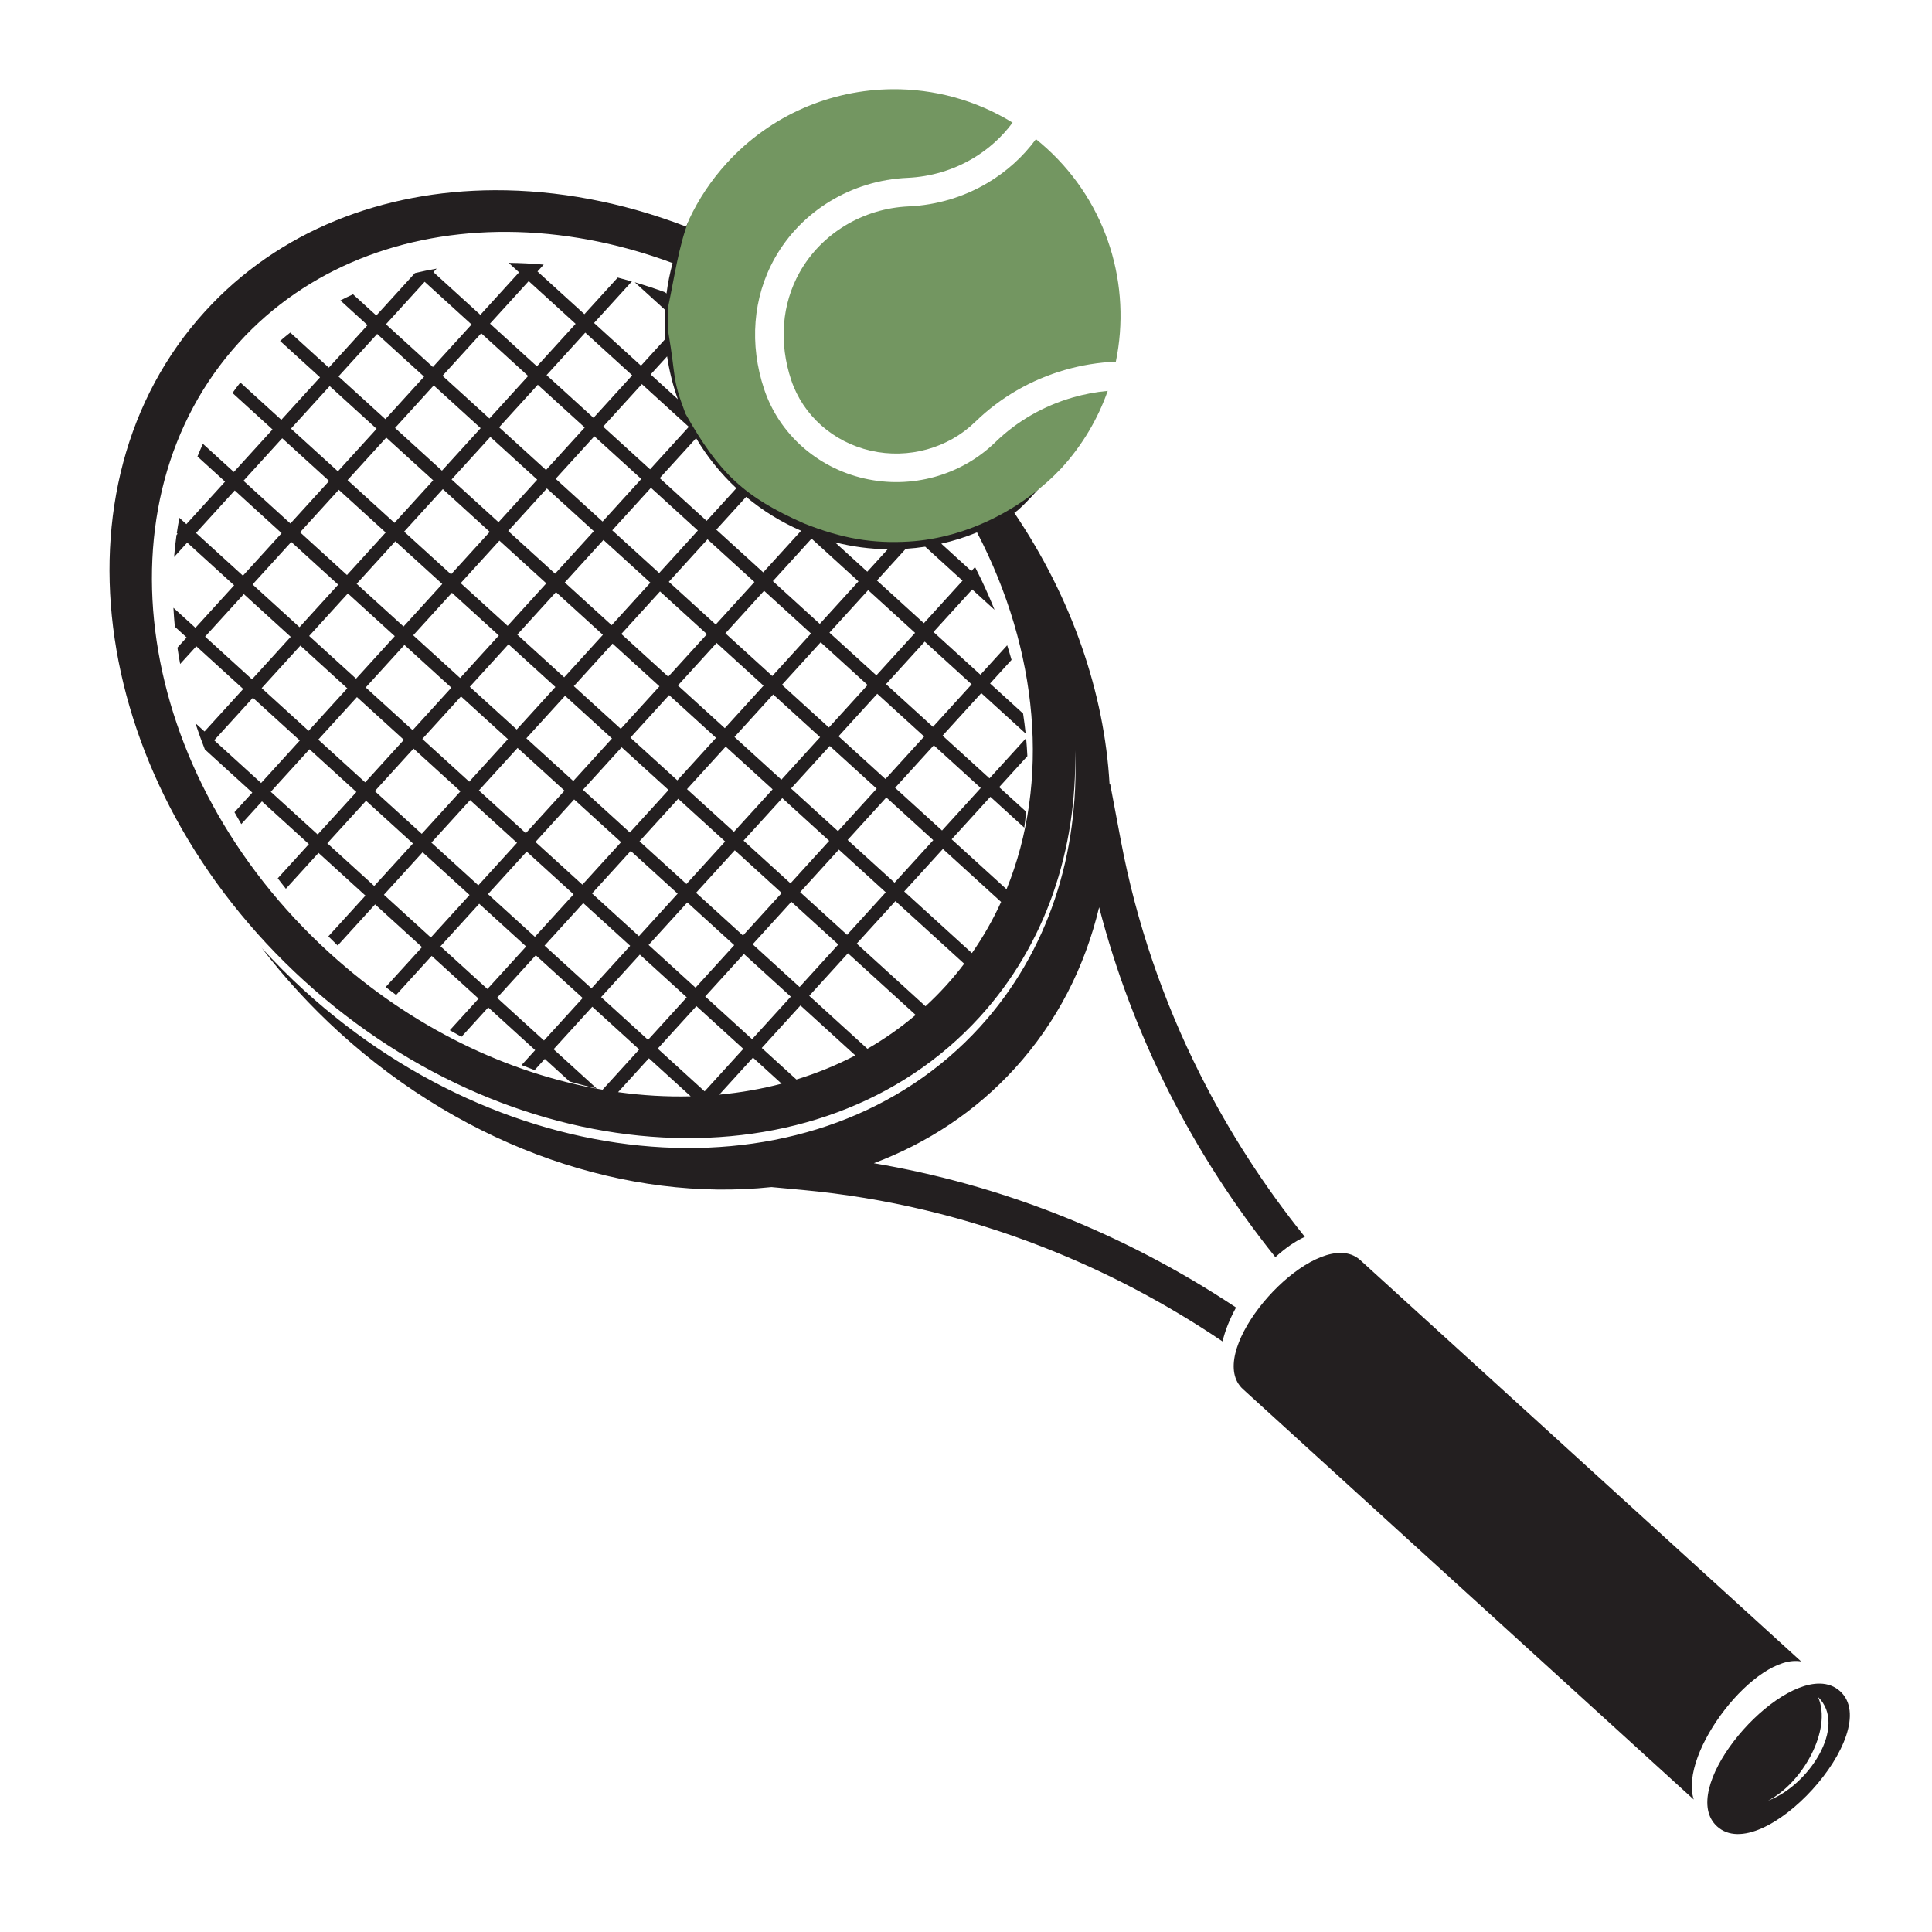 <?xml version="1.0" encoding="UTF-8" standalone="no"?>
<!-- Created with Inkscape (http://www.inkscape.org/) -->

<svg
   xmlns:dc="http://purl.org/dc/elements/1.1/"
   xmlns:cc="http://creativecommons.org/ns#"
   xmlns:rdf="http://www.w3.org/1999/02/22-rdf-syntax-ns#"
   xmlns:svg="http://www.w3.org/2000/svg"
   xmlns="http://www.w3.org/2000/svg"
   xmlns:sodipodi="http://sodipodi.sourceforge.net/DTD/sodipodi-0.dtd"
   xmlns:inkscape="http://www.inkscape.org/namespaces/inkscape"
   version="1.1"
   id="svg2666"
   xml:space="preserve"
   width="880"
   height="880"
   viewBox="0 0 880 880"
   sodipodi:docname="tennis-racket-remix.svg"
   inkscape:version="0.91 r13725"><defs
     id="defs2670"><clipPath
       clipPathUnits="userSpaceOnUse"
       id="clipPath2682"><path
         d="M 0,660 H 660 V 0 H 0 Z"
         id="path2680"
         inkscape:connector-curvature="0" /></clipPath></defs><sodipodi:namedview
     pagecolor="#ffffff"
     bordercolor="#666666"
     borderopacity="1"
     objecttolerance="10"
     gridtolerance="10"
     guidetolerance="10"
     inkscape:pageopacity="0"
     inkscape:pageshadow="2"
     inkscape:window-width="1916"
     inkscape:window-height="1035"
     id="namedview2668"
     showgrid="false"
     inkscape:zoom="0.34114601"
     inkscape:cx="420.97196"
     inkscape:cy="770.45812"
     inkscape:window-x="4"
     inkscape:window-y="1"
     inkscape:window-maximized="1"
     inkscape:current-layer="g2674" /><g
     id="g2674"
     inkscape:groupmode="layer"
     inkscape:label="tennis-racket-silhouette-reesvg.org"
     transform="matrix(1.333,0,0,-1.333,0,880)"><g
       id="g5079"><path
         sodipodi:nodetypes="sssccscccccccccccccccsccccccccccccccsscccccccccccccccccccccccccccccccccccccccccccccccccccccccccccccccccccccccccccccccccccccsssccccccccccccccccccccccccccccccccccccccccccccccccccccccccccccccccccccccccccccccccccccccccccccccccccccccccccccccccccccccccccccccccccccccccccccccccccccccccccccccccccccccccccccccccccccccccccccccccccccccccccccccccccccccccccccccccccccccccccccccccccccccccccccccccccccccccccccccccccccccccccccccccccccccccccccccccccccccccccccccccccccccccccccccccccccccccccccccccccccccccccccccccccccccccccccccccccccccccccccccccccccccccccccccccccccccccccccccccccccscccsssccsccc"
         inkscape:connector-curvature="0"
         id="path2776"
         transform="matrix(0.75,0,0,-0.75,0,660)"
         d="M 225.307,86.441 C 174.341,86.649 126.895,104.876 93.387,141.684 20.863,221.348 41.097,357.87 138.578,446.611 c 97.484,88.745 235.298,96.107 307.822,16.441 30.183,-33.153 44.29,-76.16 43.455,-121.467 1.889,46.964 -12.138,91.733 -43.324,125.99 -72.524,79.664 -210.34,72.303 -307.822,-16.439 -6.896,-6.28 -13.389,-12.802 -19.506,-19.52 10.336,13.523 22.116,26.432 35.328,38.461 58.712,53.449 132.052,77.365 196.949,70.537 l 14.338,1.33 c 37.807,3.516 74.638,12.385 109.645,26.1 28.581,11.196 55.915,25.589 81.539,42.902 1.127,-4.947 3.283,-10.24 6.139,-15.463 -25.808,-17.148 -53.188,-31.439 -81.711,-42.613 -26.844,-10.516 -54.733,-18.293 -83.311,-23.125 24.341,-9.14 46.29,-23.516 64.236,-43.227 19.223,-21.12 31.926,-46.231 38.406,-73.387 7.537,29.069 18.163,57.121 31.611,83.779 13.465,26.699 29.788,52.033 48.688,75.633 4.408,-4.028 8.999,-7.262 13.43,-9.25 -18.456,-22.933 -34.405,-47.639 -47.57,-73.744 -16.931,-33.571 -29.211,-69.409 -36.248,-106.719 l -4.871,-25.809 -0.285,0.053 c -2.351,-41.573 -17.097,-84.699 -43.391,-123.643 4.349,-2.827 12.677,-13.141 16.64,-16.68 l -12.153,3.697 -22.559,17.81 -60.553,2.375 -42.148,-22.559 -19.592,-32.057 -13.654,-55.805 6.531,-30.869 -0.141,-0.217 c -0.671,1.283 -1.321,2.573 -1.934,3.877 C 283.595,91.88 253.897,86.325 225.307,86.441 Z m 5.783,18.979 c 24.721,0.134 50.31,4.896 75.348,14.211 -1.247,4.575 -2.169,9.215 -2.775,13.883 l -0.629,-0.572 c -4.607,-1.68 -9.228,-3.205 -13.854,-4.57 l 13.791,12.553 c -0.257,4.449 -0.229,8.91 0.09,13.352 l -11.029,12.113 -21.377,-19.461 17.23,-18.926 c -2.147,-0.617 -4.293,-1.208 -6.439,-1.76 l -15.188,16.682 -21.377,-19.459 2.84,-3.123 c -5.365,-0.489 -10.694,-0.753 -15.982,-0.805 l 4.742,4.32 -17.631,19.367 -21.377,-19.461 1.463,-1.605 c -3.333,0.584 -6.634,1.257 -9.896,2.037 l -17.6,19.332 -10.613,-9.662 c -1.94,0.889 -3.855,1.831 -5.752,2.805 l 12.365,11.254 -17.635,19.369 -17.566,-15.994 c -1.569,1.237 -3.113,2.513 -4.633,3.822 l 18.197,16.568 -17.633,19.367 -18.672,-17 c -1.235,1.571 -2.431,3.161 -3.59,4.773 l 18.26,16.623 -17.633,19.369 -14.092,-12.828 c -0.872,1.905 -1.696,3.835 -2.484,5.777 l 12.572,11.449 -17.631,19.367 -3.176,-2.891 c -0.444,2.308 -0.834,4.631 -1.178,6.969 l 0.35,0.318 -0.479,0.531 c -0.472,3.319 -0.835,6.666 -1.105,10.041 l 5.982,-6.57 21.377,19.461 -17.633,19.369 -10.025,-9.127 c 0.149,2.867 0.362,5.744 0.646,8.629 l 5.377,4.895 -4.203,4.619 c 0.368,2.487 0.776,4.975 1.242,7.467 l 7.359,-8.082 21.375,19.461 -17.633,19.369 -4.17,-3.797 c 1.351,4.119 2.842,8.226 4.453,12.32 l 0.111,-0.125 21.377,19.461 -8.127,8.928 c 1.008,1.815 2.046,3.619 3.107,5.416 l 9.416,-10.34 21.379,19.459 -14.193,15.59 c 1.213,1.595 2.454,3.178 3.713,4.754 l 14.875,-16.342 21.379,19.463 -16.898,18.562 c 1.395,1.401 2.809,2.791 4.242,4.17 l 17.053,-18.732 21.377,19.463 -16.559,18.188 c 1.577,1.224 3.161,2.429 4.756,3.609 l 16.199,-17.795 21.377,19.459 -13.105,14.398 c 1.765,1.021 3.537,2.023 5.314,2.996 l 12.188,-13.393 21.377,19.465 -6.203,6.814 c 1.981,0.788 3.97,1.556 5.959,2.285 l 4.641,-5.1 11.32,10.303 c 4.105,1.181 8.214,2.249 12.32,3.18 l -19.637,-17.879 17.633,-19.367 21.377,19.461 -16.701,18.346 c -43.2,-7.415 -87.055,-28.321 -124.412,-62.33 C 61.199,352.992 42.746,228.466 108.896,155.801 c 30.972,-34.022 74.999,-50.636 122.193,-50.381 z m 9.791,22.439 21.373,19.463 -17.631,19.367 -21.377,-19.461 z m -47.41,0.303 21.377,19.461 -17.635,19.369 -21.375,-19.463 z m 73.182,23.162 21.377,19.459 -17.633,19.369 -21.377,-19.461 z m -47.408,0.301 21.377,19.459 -17.633,19.369 -21.377,-19.459 z m -47.41,0.301 21.379,19.463 -17.633,19.365 -21.377,-19.459 z m 132.098,10.223 c 0.987,6.628 2.623,13.167 4.893,19.525 l -12.396,-11.285 z m -11.506,12.639 21.379,19.461 -17.635,19.367 -21.377,-19.461 z m -47.406,0.301 21.375,19.461 -17.633,19.369 -21.377,-19.461 z m -47.412,0.301 21.377,19.463 -17.631,19.367 -21.377,-19.461 z m -47.408,0.303 21.379,19.461 -17.635,19.369 -21.377,-19.461 z m 120.592,22.861 21.377,19.461 -17.633,19.369 -21.377,-19.461 z m -47.41,0.301 21.377,19.461 -17.629,19.369 L 205.75,218.223 Z m -47.406,0.303 21.377,19.459 -17.631,19.369 -21.379,-19.461 z m 141.168,0.256 c 4.879,8.245 11,15.932 18.34,22.797 l -13.539,14.871 -21.375,-19.461 z m -188.578,0.045 21.379,19.461 -17.635,19.369 -21.377,-19.461 z m 168,22.559 21.379,19.461 -17.635,19.369 -21.377,-19.461 z m -47.408,0.301 21.377,19.461 -17.633,19.367 -21.377,-19.457 z m -47.408,0.303 21.375,19.461 -17.629,19.367 -21.379,-19.461 z m -47.41,0.301 21.379,19.461 -17.635,19.369 -21.375,-19.461 z m -47.408,0.303 21.377,19.461 -17.633,19.369 -21.377,-19.463 z m 233.008,2.924 c 7.748,6.461 16.19,11.604 25.043,15.436 l -17.262,18.963 -21.377,-19.463 z m 105.191,16.189 c 28.111,53.976 33.399,113.599 13.443,162.586 l -24.998,-22.756 17.633,-19.369 15.443,14.057 c 0.339,-2.405 0.617,-4.829 0.852,-7.264 l -12.291,-11.189 12.859,-14.127 c -0.132,-2.725 -0.32,-5.458 -0.576,-8.199 l -16.682,18.322 -21.377,-19.461 17.633,-19.369 20.213,18.402 c -0.316,-3.027 -0.705,-6.062 -1.166,-9.104 l -15.045,-13.695 9.785,-10.744 c -0.62,-2.219 -1.289,-4.436 -1.986,-6.652 l -12.195,13.396 -21.377,-19.463 17.633,-19.369 10.178,9.268 c -1.795,-4.479 -3.744,-8.937 -5.85,-13.363 l -0.326,-0.299 0.125,-0.137 c -0.915,-1.913 -1.867,-3.815 -2.836,-5.717 l -1.686,1.852 -13.693,-12.469 c 5.537,-1.255 10.986,-2.966 16.287,-5.137 z m -75.381,2.84 21.375,19.463 -17.631,19.367 -21.377,-19.461 z m -47.41,0.303 21.379,19.461 -17.635,19.369 -21.375,-19.461 z m -47.408,0.301 21.377,19.463 -17.633,19.367 -21.375,-19.461 z m -47.408,0.303 21.377,19.461 -17.631,19.369 -21.379,-19.461 z m -47.41,0.303 21.379,19.461 -17.635,19.367 -21.375,-19.459 z m -47.408,0.301 21.379,19.461 -17.633,19.369 -21.377,-19.461 z m 247.707,0.156 c 7.884,2.007 15.95,3.065 24.018,3.184 l -9.299,10.217 z m 41.119,2.014 17.004,15.48 -17.633,19.369 -21.377,-19.461 13.133,-14.426 c 2.968,-0.193 5.929,-0.514 8.873,-0.963 z m -26.006,19.785 21.375,19.461 -17.633,19.367 -21.377,-19.459 z m -47.412,0.303 21.379,19.461 -17.633,19.367 -21.377,-19.459 z m -47.408,0.301 21.379,19.461 -17.635,19.369 -21.375,-19.461 z m -47.406,0.303 21.375,19.459 -17.633,19.371 -21.377,-19.463 z m -47.41,0.301 21.377,19.461 -17.633,19.369 -21.377,-19.461 z m -47.41,0.301 21.379,19.463 -17.633,19.367 -21.377,-19.461 z m -47.408,0.303 21.377,19.461 -17.633,19.369 -21.377,-19.461 z m 310.229,21.652 21.377,19.461 -17.635,19.371 -21.377,-19.463 z m -47.408,0.303 21.375,19.461 -17.631,19.369 -21.379,-19.461 z m -47.412,0.303 21.379,19.459 -17.633,19.369 -21.379,-19.459 z m -47.408,0.301 21.379,19.461 -17.635,19.367 -21.375,-19.459 z m -47.406,0.301 21.375,19.463 -17.631,19.367 -21.379,-19.461 z m -47.412,0.301 21.379,19.463 -17.631,19.369 -21.379,-19.463 z m -47.408,0.305 21.377,19.461 -17.633,19.367 -21.377,-19.461 z m 262.82,21.953 21.375,19.463 -17.633,19.367 -21.377,-19.461 z m -47.41,0.301 21.377,19.463 -17.631,19.369 -21.379,-19.463 z m -47.41,0.303 21.379,19.461 -17.633,19.369 -21.379,-19.461 z m -47.406,0.303 21.377,19.461 -17.635,19.367 -21.377,-19.461 z m -47.41,0.301 21.375,19.461 -17.629,19.369 -21.379,-19.463 z m -47.41,0.301 21.379,19.461 -17.633,19.371 -21.377,-19.463 z m -47.408,0.301 21.377,19.463 -17.633,19.367 -21.375,-19.459 z m 310.227,21.654 21.377,19.461 -17.633,19.369 -21.377,-19.461 z m -47.408,0.303 21.377,19.461 -17.631,19.369 -21.379,-19.463 z m -47.408,0.301 21.377,19.461 -17.633,19.369 -21.377,-19.461 z m -47.41,0.303 21.377,19.461 -17.633,19.369 -21.377,-19.461 z m -47.408,0.301 21.377,19.463 -17.631,19.367 -21.379,-19.461 z m -47.408,0.303 21.377,19.461 -17.631,19.369 -21.379,-19.461 z m -47.41,0.301 21.379,19.461 -17.633,19.369 -21.377,-19.461 z m 262.818,21.957 21.377,19.461 -17.631,19.367 -21.379,-19.461 z m -47.408,0.301 21.377,19.461 -17.633,19.367 -21.377,-19.461 z m -47.41,0.301 21.379,19.463 -17.633,19.367 -21.377,-19.461 z m -47.408,0.301 21.377,19.463 -17.631,19.369 -21.377,-19.463 z m -47.408,0.303 21.377,19.463 -17.631,19.367 -21.379,-19.461 z m -47.41,0.303 21.379,19.461 L 170.5,403.436 149.123,383.975 Z m 262.82,21.953 26.512,24.137 c -3.704,8.121 -8.136,15.916 -13.295,23.318 l -30.85,-28.086 z m -47.41,0.303 21.377,19.461 -17.631,19.369 -21.379,-19.463 z m -47.41,0.303 21.379,19.459 L 338.5,425.996 317.123,406.533 Z m -47.408,0.301 21.377,19.459 -17.631,19.371 -21.377,-19.463 z m -47.408,0.301 21.377,19.461 -17.631,19.371 -21.379,-19.463 z m -47.41,0.303 21.379,19.461 -17.633,19.369 -21.377,-19.461 z m 215.412,22.256 31.332,28.525 c -2.625,3.459 -5.415,6.824 -8.383,10.08 -2.965,3.257 -6.052,6.349 -9.248,9.289 l -31.336,-28.527 z m -47.412,0.303 21.379,19.461 -17.633,19.369 -21.377,-19.461 z m -47.408,0.301 21.379,19.461 -17.633,19.369 -21.377,-19.461 z m -47.406,0.303 21.375,19.461 -17.633,19.367 -21.377,-19.457 z m -47.41,0.303 21.379,19.459 -17.633,19.369 -21.379,-19.459 z m 168.002,22.557 30.85,28.082 c -6.884,5.835 -14.233,10.971 -21.971,15.422 l -26.514,-24.133 z m -47.412,0.303 21.379,19.459 -17.633,19.369 -21.377,-19.461 z m -47.408,0.301 21.379,19.463 -17.635,19.369 -21.377,-19.463 z m -47.406,0.303 21.377,19.461 -17.633,19.367 -21.379,-19.461 z m 120.59,22.859 24.998,22.756 c -8.553,4.457 -17.53,8.126 -26.842,10.984 l -15.789,-14.373 z m -47.41,0.301 21.379,19.463 -17.635,19.367 -21.375,-19.461 z m 25.775,23.465 13.049,11.879 c -9.209,2.413 -18.706,4.078 -28.404,4.988 z m -47.41,0.301 19.037,17.33 c -10.876,0.273 -21.943,-0.364 -33.082,-1.902 z m 315.438,88.676 c -23.094,-0.455 -61.909,46.486 -44.77,62.088 l 205.355,186.949 c -6.935,-21.416 28.247,-66.642 48.938,-62.91 L 619.787,573.926 c -2.449,-2.229 -5.427,-3.261 -8.727,-3.326 z m 218.131,196.223 c -24.2,-0.475 -64.876,48.714 -46.916,65.064 20.525,18.688 76.584,-42.89 56.059,-61.578 -2.566,-2.336 -5.685,-3.418 -9.143,-3.486 z m -0.916,6.102 c 13.653,13.255 -4.467,40.554 -22.773,47.207 15.428,-7.791 29.432,-32.18 22.773,-47.207 z"
         style="fill:#231f20;fill-opacity:1;fill-rule:evenodd;stroke:none" /><path
         sodipodi:nodetypes="sccccccccccccsccccccccsccccccccccccccc"
         inkscape:connector-curvature="0"
         id="path5068"
         d="m 304.869,629.681 c -20.795,-0.178 -41.459,-8.689 -56.563,-25.28 -5.347,-5.873 -9.62,-12.345 -12.831,-19.176 -3.598,-9.074 -5.071,-20.147 -7.277,-30.438 -0.086,-2.673 -0.04,-5.348 0.151,-8.014 2.831,-16.781 1.137,-15.364 5.899,-28.015 11.387,-20.176 20.019,-28.451 40.541,-37.466 12.914,-5.16 23.553,-6.918 35.757,-6.177 20.551,1.252 39.602,11.736 52.188,25.118 7.188,7.899 12.441,16.882 15.776,26.363 -4.06,-0.377 -8.068,-1.136 -11.965,-2.26 -9.871,-2.849 -19.004,-8.036 -26.457,-15.289 -5.847,-5.691 -13.015,-9.712 -20.733,-11.846 -7.691,-2.128 -15.952,-2.379 -24.013,-0.541 -8.061,1.838 -15.335,5.642 -21.233,10.89 -5.911,5.259 -10.438,11.97 -12.993,19.607 -2.531,7.567 -3.545,15.433 -2.931,23.136 0.601,7.524 2.754,14.89 6.562,21.665 4.552,8.097 11.133,14.749 18.955,19.479 7.808,4.724 16.855,7.535 26.354,7.958 8.069,0.36 15.751,2.705 22.396,6.65 5.265,3.127 9.889,7.264 13.548,12.217 -12.612,7.763 -26.903,11.541 -41.131,11.42 z m 49.116,-17.06 c -4.45,-6.066 -10.096,-11.129 -16.535,-14.953 -8.027,-4.765 -17.278,-7.597 -26.963,-8.029 -7.833,-0.349 -15.286,-2.661 -21.709,-6.549 -6.412,-3.878 -11.802,-9.321 -15.52,-15.935 -3.1,-5.513 -4.85,-11.515 -5.341,-17.654 -0.51,-6.38 0.339,-12.921 2.449,-19.232 2.011,-6.012 5.584,-11.303 10.254,-15.457 4.682,-4.166 10.471,-7.188 16.903,-8.654 6.429,-1.466 13.044,-1.259 19.225,0.45 6.156,1.703 11.867,4.902 16.515,9.428 8.648,8.417 19.198,14.422 30.567,17.703 5.652,1.632 11.511,2.592 17.451,2.843 5.352,25.892 -2.708,53.859 -23.675,72.948 -1.183,1.075 -2.391,2.102 -3.62,3.092 z"
         style="fill:#739661;fill-opacity:1;fill-rule:evenodd;stroke:none" /></g></g></svg>